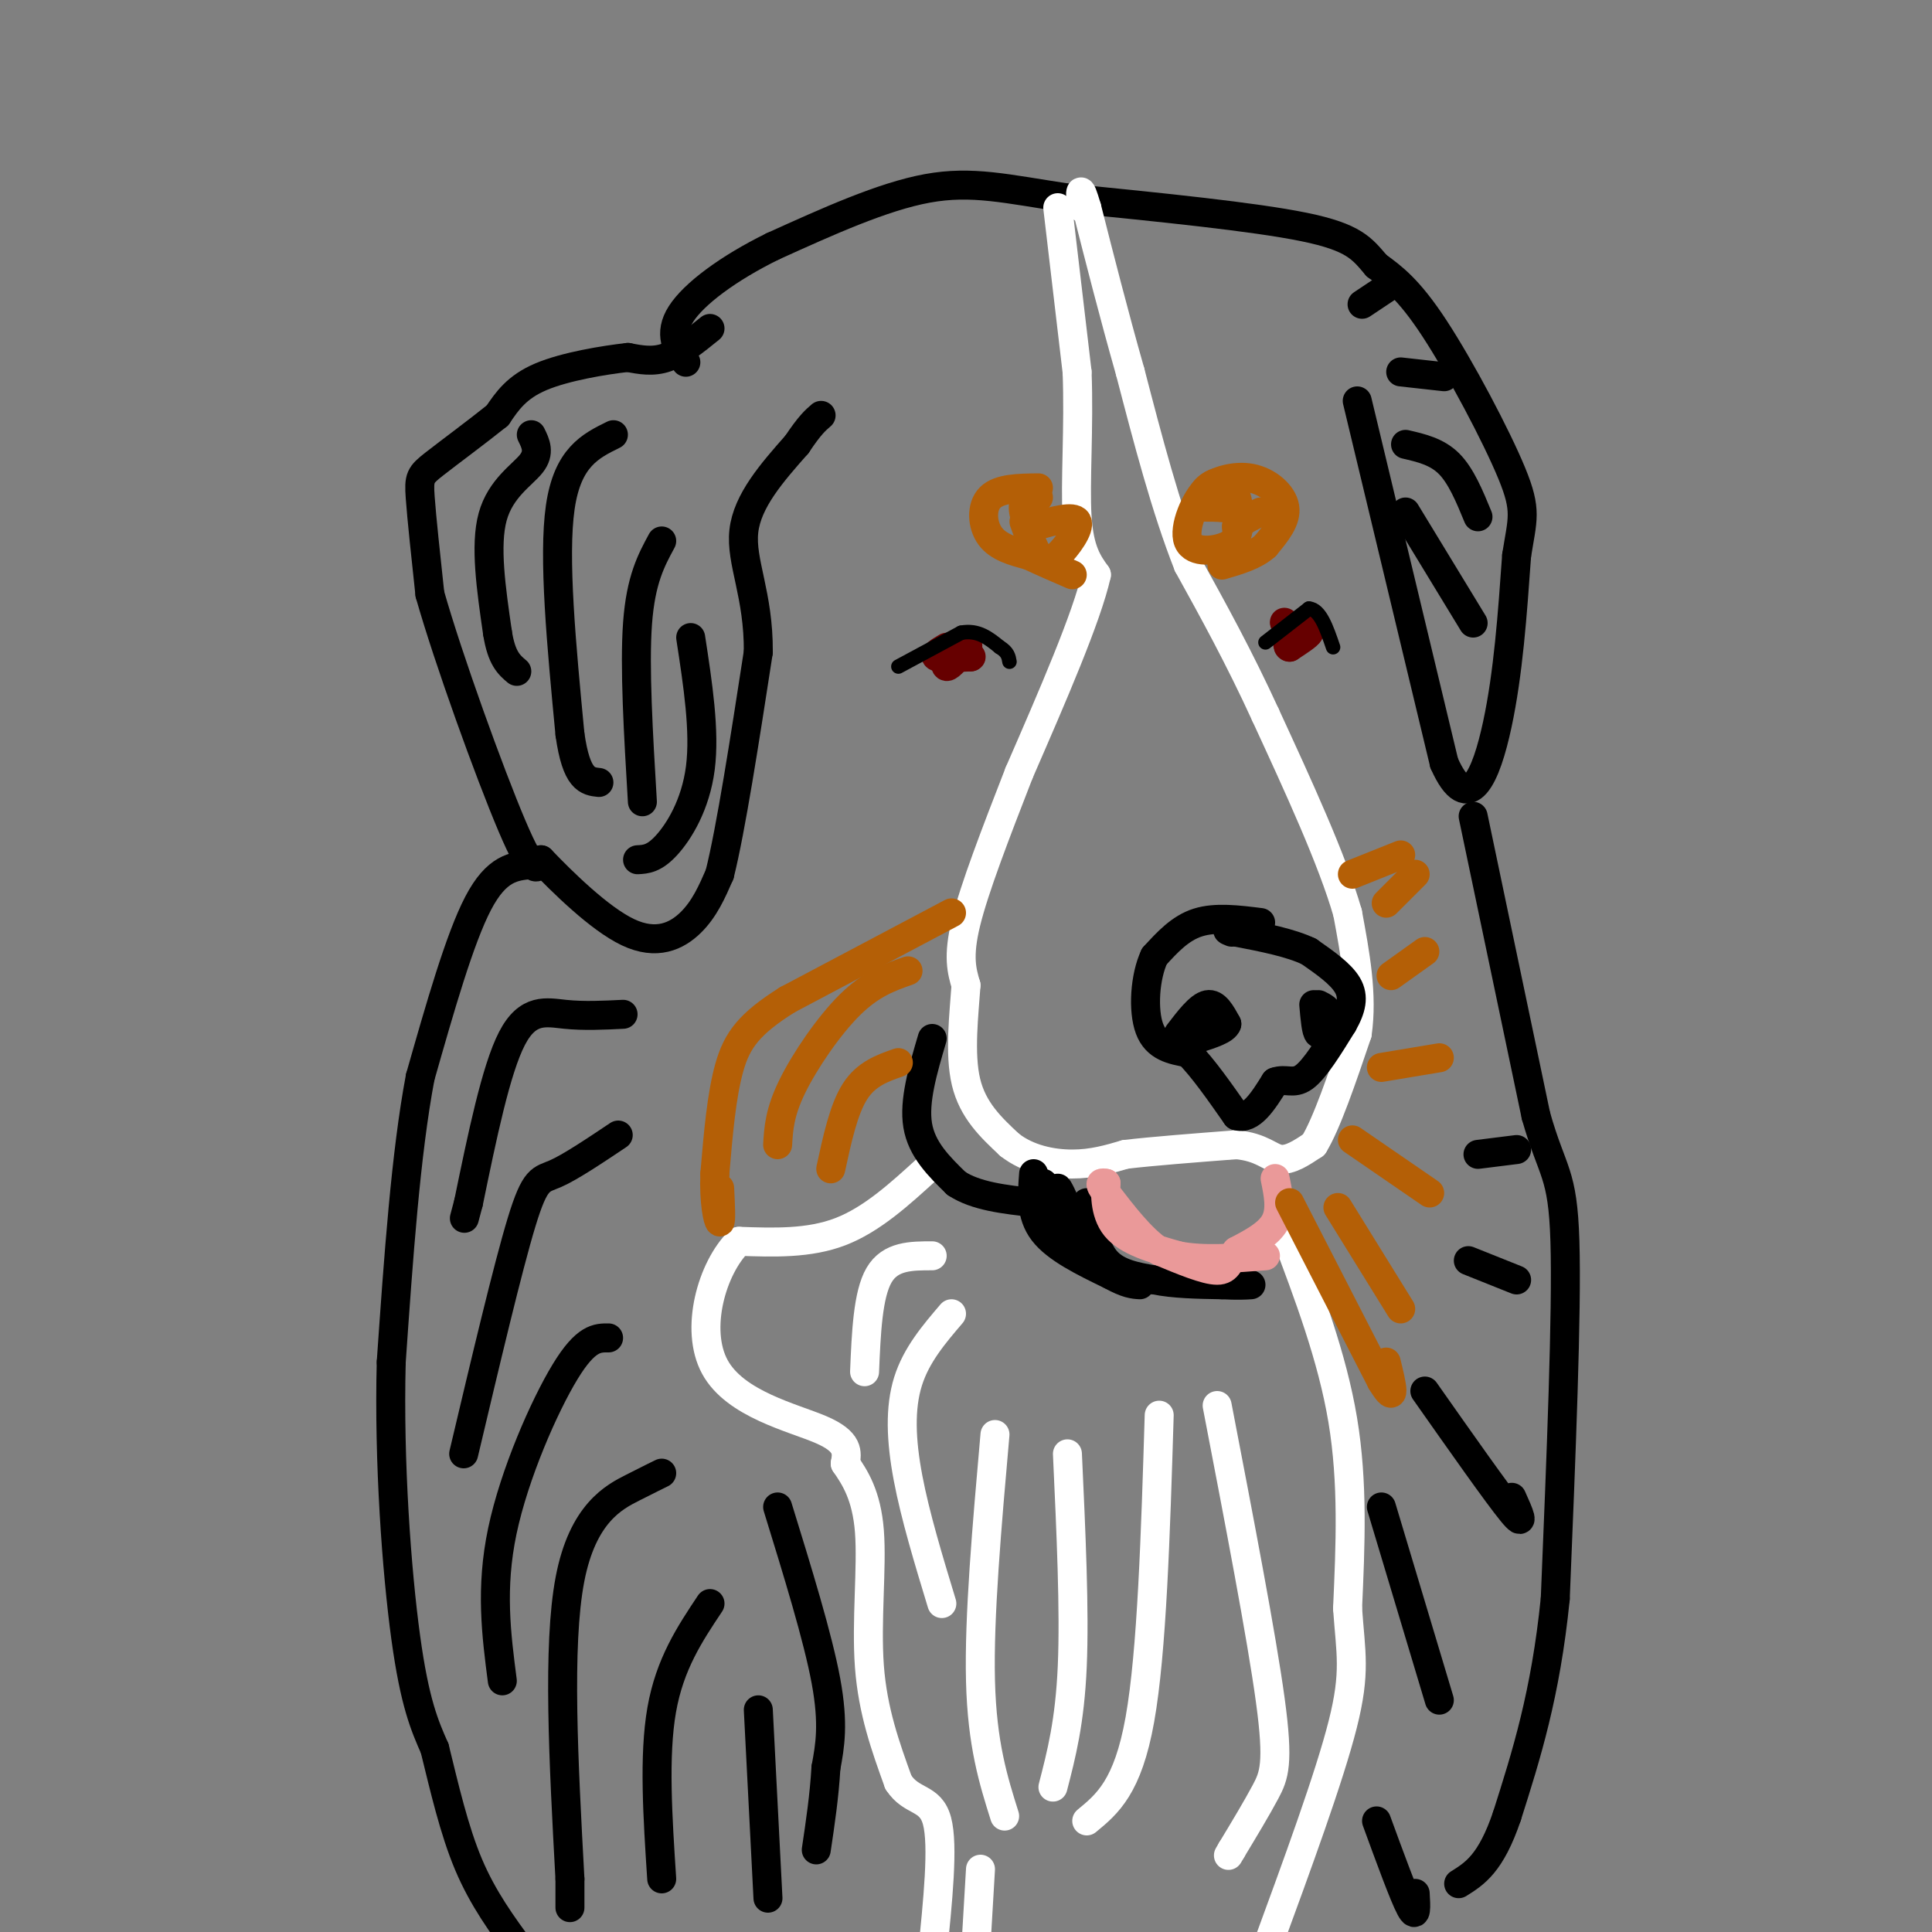 <svg viewBox='0 0 400 400' version='1.1' xmlns='http://www.w3.org/2000/svg' xmlns:xlink='http://www.w3.org/1999/xlink'><rect x="0" y="0" width="400" height="400" fill="#808080" stroke="none"/><g fill='none' stroke='#ffffff' stroke-width='6' stroke-linecap='round' stroke-linejoin='round'><path d='M203,387c0.000,0.000 -1.000,17.000 -1,17'/></g>
<g fill='none' stroke='#000000' stroke-width='6' stroke-linecap='round' stroke-linejoin='round'><path d='M147,68c-3.083,2.500 -6.167,5.000 -9,6c-2.833,1.000 -5.417,0.500 -8,0'/><path d='M130,74c-4.844,0.533 -12.956,1.867 -18,4c-5.044,2.133 -7.022,5.067 -9,8'/><path d='M103,86c-4.131,3.321 -9.958,7.625 -13,10c-3.042,2.375 -3.298,2.821 -3,7c0.298,4.179 1.149,12.089 2,20'/><path d='M89,123c3.822,13.467 12.378,37.133 17,48c4.622,10.867 5.311,8.933 6,7'/><path d='M112,178c4.298,4.476 12.042,12.167 18,15c5.958,2.833 10.131,0.810 13,-2c2.869,-2.810 4.435,-6.405 6,-10'/><path d='M149,181c2.333,-9.333 5.167,-27.667 8,-46'/><path d='M157,135c0.089,-11.911 -3.689,-18.689 -3,-25c0.689,-6.311 5.844,-12.156 11,-18'/><path d='M165,92c2.667,-4.000 3.833,-5.000 5,-6'/><path d='M281,83c0.000,0.000 18.000,75.000 18,75'/><path d='M299,158c5.067,11.444 8.733,2.556 11,-8c2.267,-10.556 3.133,-22.778 4,-35'/><path d='M314,115c1.202,-7.631 2.208,-9.208 -1,-17c-3.208,-7.792 -10.631,-21.798 -16,-30c-5.369,-8.202 -8.685,-10.601 -12,-13'/><path d='M285,55c-3.022,-3.533 -4.578,-5.867 -15,-8c-10.422,-2.133 -29.711,-4.067 -49,-6'/><path d='M221,41c-12.644,-1.911 -19.756,-3.689 -29,-2c-9.244,1.689 -20.622,6.844 -32,12'/><path d='M160,51c-9.244,4.533 -16.356,9.867 -19,14c-2.644,4.133 -0.822,7.067 1,10'/><path d='M110,179c-3.583,0.333 -7.167,0.667 -11,8c-3.833,7.333 -7.917,21.667 -12,36'/><path d='M87,223c-3.000,15.833 -4.500,37.417 -6,59'/><path d='M81,282c-0.533,20.822 1.133,43.378 3,57c1.867,13.622 3.933,18.311 6,23'/><path d='M90,362c2.000,8.111 4.000,16.889 7,24c3.000,7.111 7.000,12.556 11,18'/><path d='M305,169c0.000,0.000 13.000,62.000 13,62'/><path d='M318,231c3.444,12.133 5.556,11.467 6,26c0.444,14.533 -0.778,44.267 -2,74'/><path d='M322,331c-2.000,19.833 -6.000,32.417 -10,45'/><path d='M312,376c-3.333,9.833 -6.667,11.917 -10,14'/></g>
<g fill='none' stroke='#ffffff' stroke-width='6' stroke-linecap='round' stroke-linejoin='round'><path d='M192,242c-5.750,5.250 -11.500,10.500 -18,13c-6.500,2.500 -13.750,2.250 -21,2'/><path d='M153,257c-5.631,5.500 -9.208,18.250 -5,26c4.208,7.750 16.202,10.500 22,13c5.798,2.500 5.399,4.750 5,7'/><path d='M175,303c1.976,2.869 4.417,6.542 5,14c0.583,7.458 -0.690,18.702 0,28c0.690,9.298 3.345,16.649 6,24'/><path d='M186,369c2.756,4.267 6.644,2.933 8,8c1.356,5.067 0.178,16.533 -1,28'/><path d='M266,255c4.917,13.000 9.833,26.000 12,39c2.167,13.000 1.583,26.000 1,39'/><path d='M279,333c0.644,9.311 1.756,13.089 -1,24c-2.756,10.911 -9.378,28.956 -16,47'/><path d='M219,43c0.000,0.000 4.000,34.000 4,34'/><path d='M223,77c0.444,11.422 -0.444,22.978 0,30c0.444,7.022 2.222,9.511 4,12'/><path d='M227,119c-2.000,8.833 -9.000,24.917 -16,41'/><path d='M211,160c-4.933,12.689 -9.267,23.911 -11,31c-1.733,7.089 -0.867,10.044 0,13'/><path d='M200,204c-0.400,5.889 -1.400,14.111 0,20c1.400,5.889 5.200,9.444 9,13'/><path d='M209,237c3.800,3.000 8.800,4.000 13,4c4.200,-0.000 7.600,-1.000 11,-2'/><path d='M233,239c5.667,-0.667 14.333,-1.333 23,-2'/><path d='M256,237c5.267,0.489 6.933,2.711 9,3c2.067,0.289 4.533,-1.356 7,-3'/><path d='M272,237c2.667,-4.333 5.833,-13.667 9,-23'/><path d='M281,214c1.167,-8.000 -0.417,-16.500 -2,-25'/><path d='M279,189c-3.167,-11.000 -10.083,-26.000 -17,-41'/><path d='M262,148c-5.500,-12.000 -10.750,-21.500 -16,-31'/><path d='M246,117c-4.667,-11.833 -8.333,-25.917 -12,-40'/><path d='M234,77c-3.500,-12.333 -6.250,-23.167 -9,-34'/><path d='M225,43c-1.667,-5.667 -1.333,-2.833 -1,0'/></g>
<g fill='none' stroke='#000000' stroke-width='6' stroke-linecap='round' stroke-linejoin='round'><path d='M261,191c-4.667,-0.583 -9.333,-1.167 -13,0c-3.667,1.167 -6.333,4.083 -9,7'/><path d='M239,198c-1.978,4.200 -2.422,11.200 -1,15c1.422,3.800 4.711,4.400 8,5'/><path d='M246,218c3.000,3.000 6.500,8.000 10,13'/><path d='M256,231c3.000,1.000 5.500,-3.000 8,-7'/><path d='M264,224c2.222,-0.822 3.778,0.622 6,-1c2.222,-1.622 5.111,-6.311 8,-11'/><path d='M278,212c1.822,-3.178 2.378,-5.622 1,-8c-1.378,-2.378 -4.689,-4.689 -8,-7'/><path d='M271,197c-3.833,-1.833 -9.417,-2.917 -15,-4'/><path d='M256,193c-2.667,-0.667 -1.833,-0.333 -1,0'/><path d='M244,214c2.167,-2.833 4.333,-5.667 6,-6c1.667,-0.333 2.833,1.833 4,4'/><path d='M254,212c-0.333,1.167 -3.167,2.083 -6,3'/><path d='M272,208c0.250,2.833 0.500,5.667 1,6c0.500,0.333 1.250,-1.833 2,-4'/><path d='M275,210c0.000,-1.000 -1.000,-1.500 -2,-2'/><path d='M225,249c0.833,4.667 1.667,9.333 4,12c2.333,2.667 6.167,3.333 10,4'/><path d='M239,265c4.000,0.833 9.000,0.917 14,1'/><path d='M253,266c3.333,0.167 4.667,0.083 6,0'/><path d='M193,215c-1.917,6.500 -3.833,13.000 -3,18c0.833,5.000 4.417,8.500 8,12'/><path d='M198,245c4.000,2.667 10.000,3.333 16,4'/><path d='M214,243c-0.333,4.250 -0.667,8.500 2,12c2.667,3.500 8.333,6.250 14,9'/><path d='M230,264c3.333,1.833 4.667,1.917 6,2'/><path d='M216,245c1.083,4.000 2.167,8.000 3,9c0.833,1.000 1.417,-1.000 2,-3'/><path d='M221,251c-0.222,-1.800 -1.778,-4.800 -2,-5c-0.222,-0.200 0.889,2.400 2,5'/><path d='M221,251c0.667,1.667 1.333,3.333 2,5'/></g>
<g fill='none' stroke='#ea9999' stroke-width='6' stroke-linecap='round' stroke-linejoin='round'><path d='M264,244c0.667,3.250 1.333,6.500 0,9c-1.333,2.500 -4.667,4.250 -8,6'/><path d='M256,259c-1.600,2.000 -1.600,4.000 -4,4c-2.400,0.000 -7.200,-2.000 -12,-4'/><path d='M240,259c-3.833,-2.667 -7.417,-7.333 -11,-12'/><path d='M229,247c-1.833,-2.333 -0.917,-2.167 0,-2'/><path d='M229,245c-0.133,1.422 -0.467,5.978 2,9c2.467,3.022 7.733,4.511 13,6'/><path d='M244,260c5.167,1.000 11.583,0.500 18,0'/></g>
<g fill='none' stroke='#b45f06' stroke-width='6' stroke-linecap='round' stroke-linejoin='round'><path d='M197,189c0.000,0.000 -34.000,18.000 -34,18'/><path d='M163,207c-7.822,4.933 -10.378,8.267 -12,14c-1.622,5.733 -2.311,13.867 -3,22'/><path d='M148,243c-0.244,5.956 0.644,9.844 1,10c0.356,0.156 0.178,-3.422 0,-7'/><path d='M215,101c-4.044,0.044 -8.089,0.089 -10,2c-1.911,1.911 -1.689,5.689 0,8c1.689,2.311 4.844,3.156 8,4'/><path d='M213,115c2.833,1.333 5.917,2.667 9,4'/><path d='M250,105c-0.786,-1.333 -1.571,-2.667 0,-4c1.571,-1.333 5.500,-2.667 9,-2c3.500,0.667 6.571,3.333 7,6c0.429,2.667 -1.786,5.333 -4,8'/><path d='M262,113c-2.167,2.000 -5.583,3.000 -9,4'/><path d='M280,181c0.000,0.000 10.000,-4.000 10,-4'/><path d='M267,249c0.000,0.000 19.000,37.000 19,37'/><path d='M286,286c3.333,5.500 2.167,0.750 1,-4'/><path d='M277,250c0.000,0.000 13.000,21.000 13,21'/><path d='M280,236c0.000,0.000 16.000,11.000 16,11'/><path d='M286,221c0.000,0.000 12.000,-2.000 12,-2'/><path d='M288,202c0.000,0.000 7.000,-5.000 7,-5'/><path d='M287,187c0.000,0.000 6.000,-6.000 6,-6'/><path d='M188,201c-3.800,1.333 -7.600,2.667 -12,7c-4.400,4.333 -9.400,11.667 -12,17c-2.600,5.333 -2.800,8.667 -3,12'/><path d='M186,220c-3.333,1.167 -6.667,2.333 -9,6c-2.333,3.667 -3.667,9.833 -5,16'/><path d='M212,108c0.988,2.744 1.976,5.488 3,7c1.024,1.512 2.083,1.792 4,0c1.917,-1.792 4.690,-5.655 4,-7c-0.690,-1.345 -4.845,-0.173 -9,1'/><path d='M214,109c-1.978,-0.911 -2.422,-3.689 -2,-5c0.422,-1.311 1.711,-1.156 3,-1'/><path d='M249,105c2.917,0.000 5.833,0.000 7,1c1.167,1.000 0.583,3.000 0,5'/><path d='M256,111c0.267,-0.746 0.933,-5.112 0,-8c-0.933,-2.888 -3.467,-4.300 -6,-2c-2.533,2.300 -5.067,8.312 -4,11c1.067,2.688 5.733,2.054 8,1c2.267,-1.054 2.133,-2.527 2,-4'/><path d='M256,109c1.167,-1.167 3.083,-2.083 5,-3'/></g>
<g fill='none' stroke='#660000' stroke-width='6' stroke-linecap='round' stroke-linejoin='round'><path d='M196,134c-1.417,0.833 -2.833,1.667 -2,2c0.833,0.333 3.917,0.167 7,0'/><path d='M201,136c0.500,-0.167 -1.750,-0.583 -4,-1'/><path d='M197,135c-1.022,0.689 -1.578,2.911 -1,3c0.578,0.089 2.289,-1.956 4,-4'/><path d='M200,134c0.667,-0.667 0.333,-0.333 0,0'/><path d='M268,131c0.000,0.000 0.000,0.000 0,0'/><path d='M268,131c0.800,-0.267 2.800,-0.933 3,-1c0.200,-0.067 -1.400,0.467 -3,1'/><path d='M268,131c0.000,0.167 1.500,0.083 3,0'/><path d='M271,131c-0.167,0.500 -2.083,1.750 -4,3'/><path d='M267,134c-0.667,0.000 -0.333,-1.500 0,-3'/><path d='M267,131c-0.167,-0.833 -0.583,-1.417 -1,-2'/><path d='M266,129c-0.167,-0.333 -0.083,-0.167 0,0'/></g>
<g fill='none' stroke='#000000' stroke-width='3' stroke-linecap='round' stroke-linejoin='round'><path d='M186,138c0.000,0.000 13.000,-7.000 13,-7'/><path d='M199,131c3.500,-0.667 5.750,1.167 8,3'/><path d='M207,134c1.667,1.000 1.833,2.000 2,3'/><path d='M262,133c0.000,0.000 9.000,-7.000 9,-7'/><path d='M271,126c2.333,0.167 3.667,4.083 5,8'/></g>
<g fill='none' stroke='#ffffff' stroke-width='6' stroke-linecap='round' stroke-linejoin='round'><path d='M193,260c-4.333,0.000 -8.667,0.000 -11,4c-2.333,4.000 -2.667,12.000 -3,20'/><path d='M197,272c-3.644,4.267 -7.289,8.533 -9,14c-1.711,5.467 -1.489,12.133 0,20c1.489,7.867 4.244,16.933 7,26'/><path d='M206,297c-1.667,18.917 -3.333,37.833 -3,51c0.333,13.167 2.667,20.583 5,28'/><path d='M221,301c0.750,16.250 1.500,32.500 1,44c-0.500,11.500 -2.250,18.250 -4,25'/><path d='M240,293c-0.750,24.500 -1.500,49.000 -4,63c-2.500,14.000 -6.750,17.500 -11,21'/><path d='M252,291c4.600,23.911 9.200,47.822 11,61c1.800,13.178 0.800,15.622 -1,19c-1.800,3.378 -4.400,7.689 -7,12'/><path d='M255,383c-1.167,2.000 -0.583,1.000 0,0'/></g>
<g fill='none' stroke='#000000' stroke-width='6' stroke-linecap='round' stroke-linejoin='round'><path d='M129,210c-4.044,0.200 -8.089,0.400 -12,0c-3.911,-0.400 -7.689,-1.400 -11,5c-3.311,6.400 -6.156,20.200 -9,34'/><path d='M97,249c-1.500,5.667 -0.750,2.833 0,0'/><path d='M128,235c-4.978,3.333 -9.956,6.667 -13,8c-3.044,1.333 -4.156,0.667 -7,10c-2.844,9.333 -7.422,28.667 -12,48'/><path d='M126,277c-2.356,-0.022 -4.711,-0.044 -9,7c-4.289,7.044 -10.511,21.156 -13,33c-2.489,11.844 -1.244,21.422 0,31'/><path d='M137,305c-1.089,0.533 -2.178,1.067 -6,3c-3.822,1.933 -10.378,5.267 -13,19c-2.622,13.733 -1.311,37.867 0,62'/><path d='M118,389c0.000,10.333 0.000,5.167 0,0'/><path d='M147,332c-4.167,6.250 -8.333,12.500 -10,22c-1.667,9.500 -0.833,22.250 0,35'/><path d='M157,354c0.000,0.000 2.000,39.000 2,39'/><path d='M161,312c4.167,13.500 8.333,27.000 10,36c1.667,9.000 0.833,13.500 0,18'/><path d='M171,366c-0.333,5.833 -1.167,11.417 -2,17'/><path d='M286,312c0.000,0.000 12.000,40.000 12,40'/><path d='M285,377c2.833,7.750 5.667,15.500 7,18c1.333,2.500 1.167,-0.250 1,-3'/><path d='M295,288c7.500,10.667 15.000,21.333 18,25c3.000,3.667 1.500,0.333 0,-3'/><path d='M304,261c0.000,0.000 10.000,4.000 10,4'/><path d='M306,239c0.000,0.000 8.000,-1.000 8,-1'/><path d='M127,90c-4.750,2.333 -9.500,4.667 -11,15c-1.500,10.333 0.250,28.667 2,47'/><path d='M118,152c1.333,9.500 3.667,9.750 6,10'/><path d='M137,112c-2.167,4.000 -4.333,8.000 -5,17c-0.667,9.000 0.167,23.000 1,37'/><path d='M143,132c1.489,9.689 2.978,19.378 2,27c-0.978,7.622 -4.422,13.178 -7,16c-2.578,2.822 -4.289,2.911 -6,3'/><path d='M110,90c0.911,1.844 1.822,3.689 0,6c-1.822,2.311 -6.378,5.089 -8,11c-1.622,5.911 -0.311,14.956 1,24'/><path d='M103,131c0.833,5.333 2.417,6.667 4,8'/><path d='M291,106c0.000,0.000 14.000,23.000 14,23'/><path d='M291,92c3.250,0.750 6.500,1.500 9,4c2.500,2.500 4.250,6.750 6,11'/><path d='M290,77c0.000,0.000 9.000,1.000 9,1'/><path d='M282,63c0.000,0.000 6.000,-4.000 6,-4'/></g>
</svg>